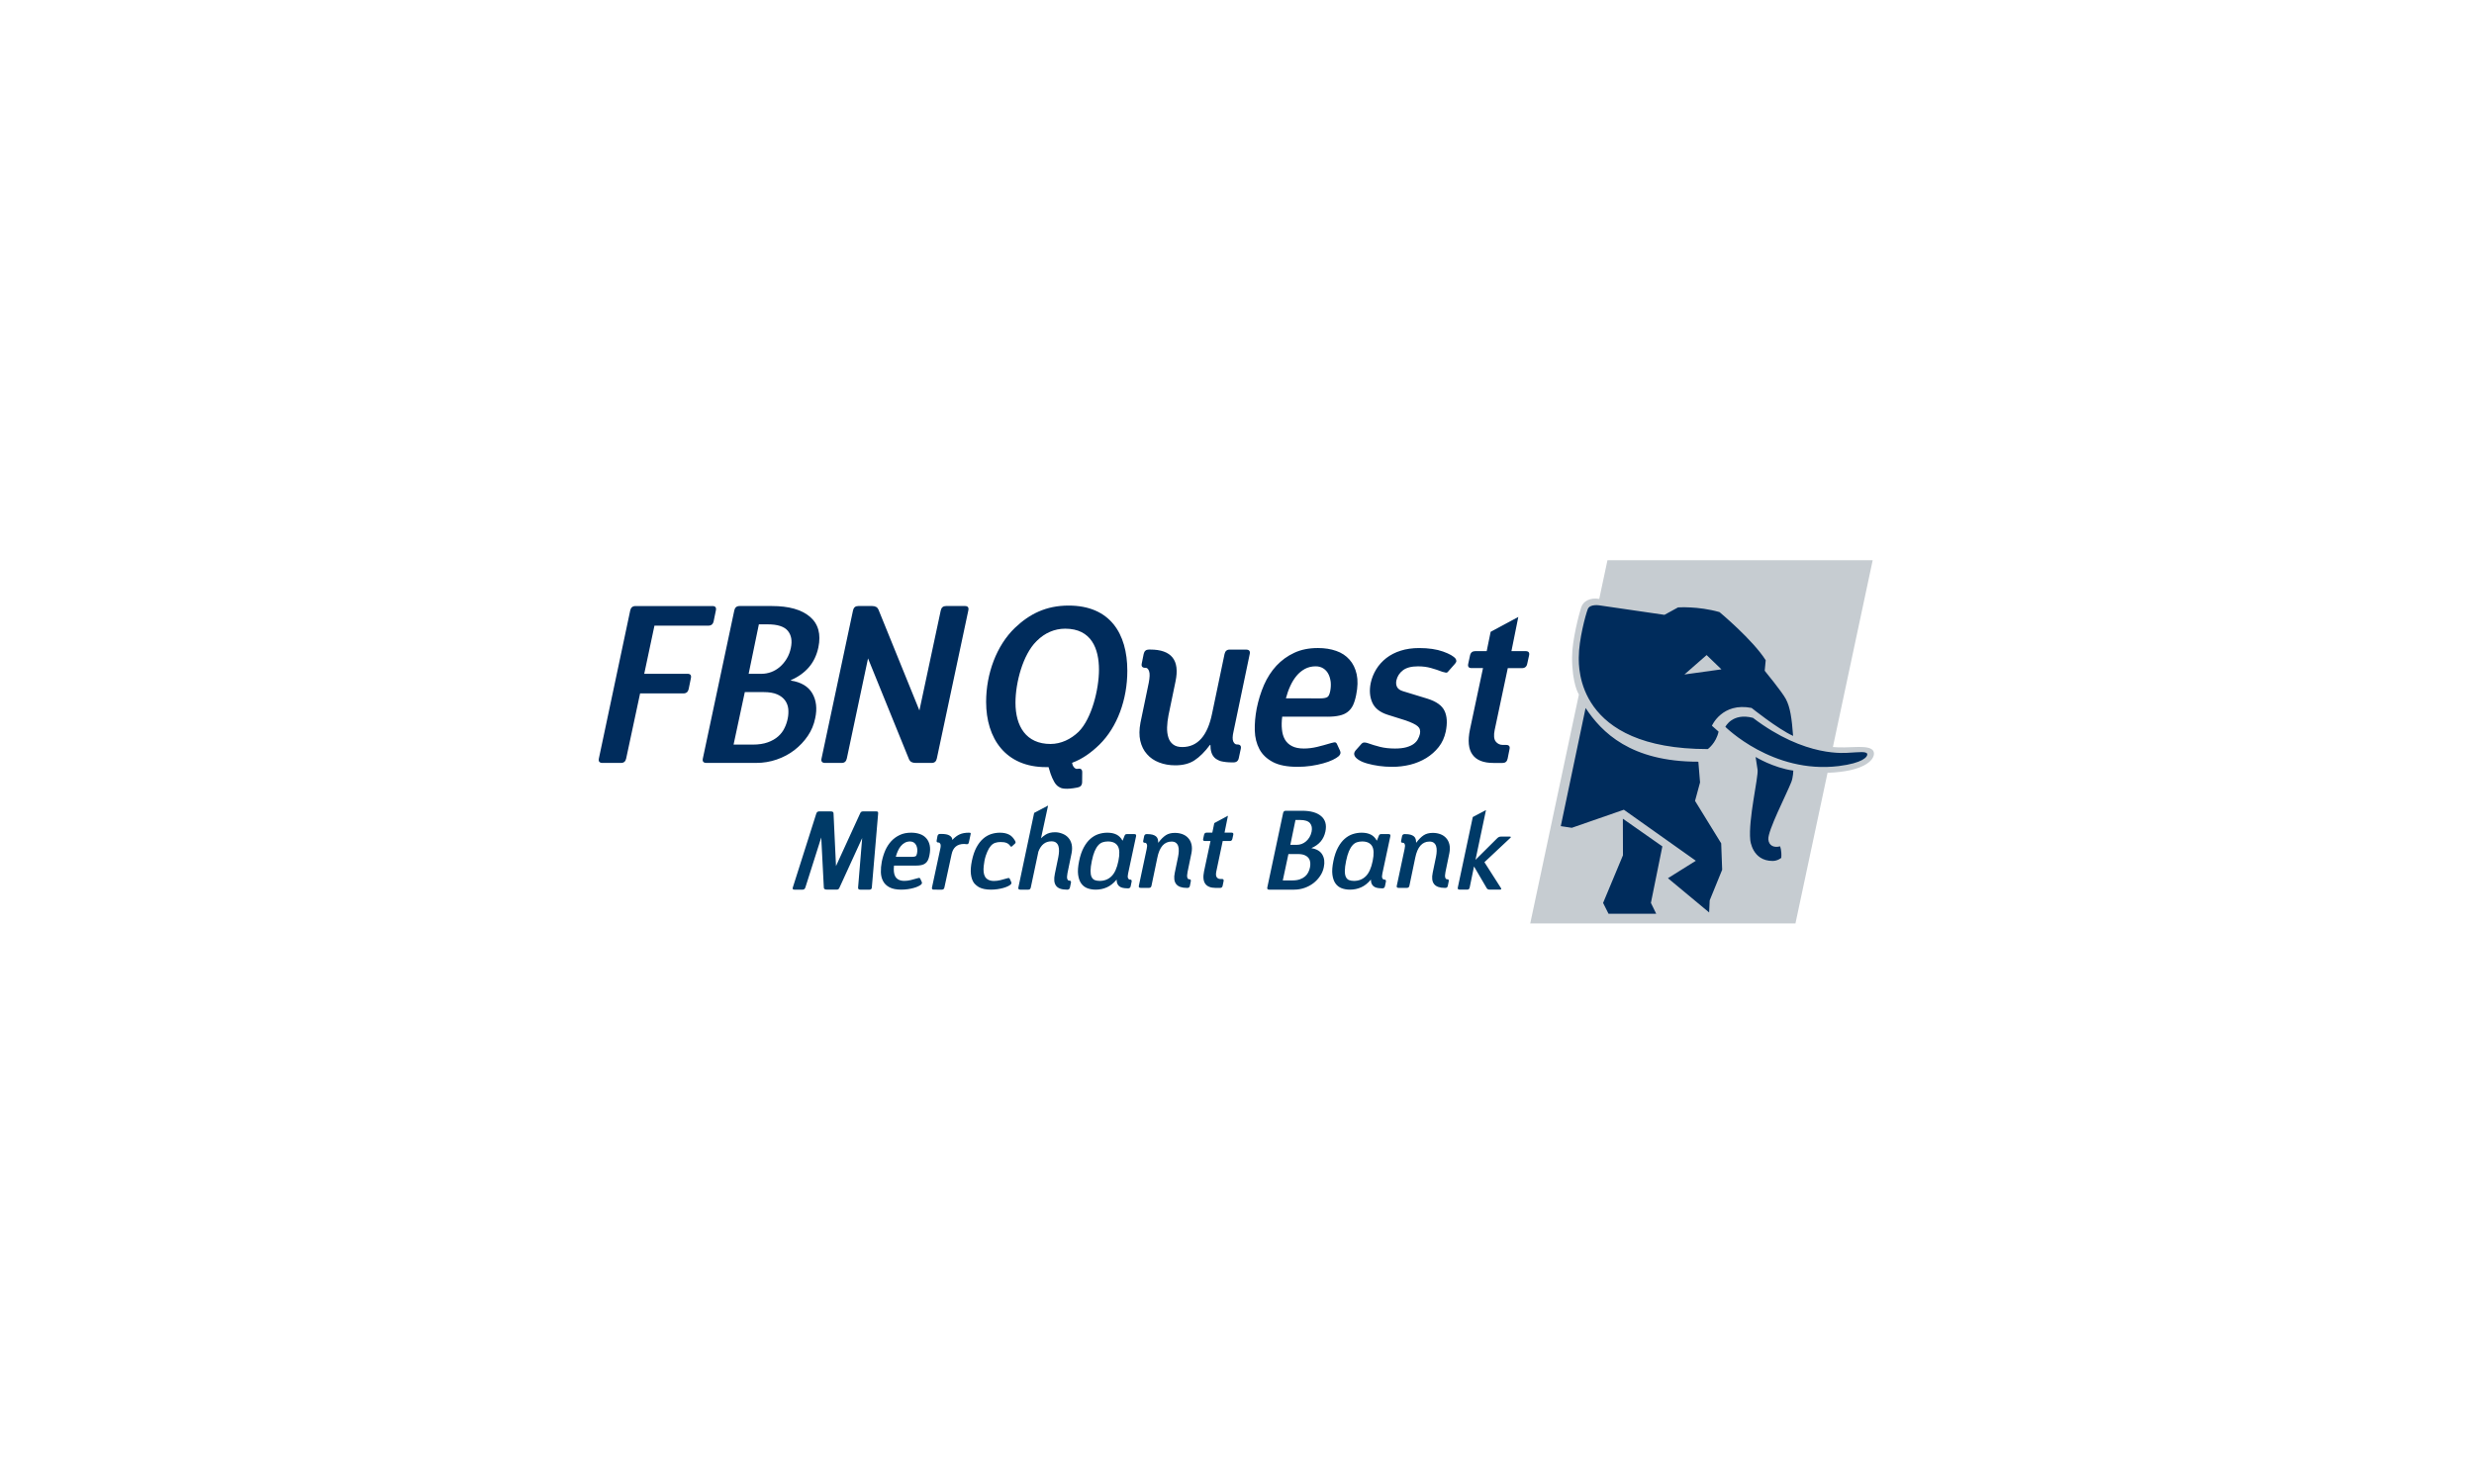 <svg xmlns="http://www.w3.org/2000/svg" width="1000" height="600" viewBox="0 0 1000 600"><g fill="none" fill-rule="evenodd" transform="translate(242 226.5)"><path fill="#C6CCD1" d="M503.507,75.676 C501.8,75.676 500.058,75.676 498.862,75.529 L514.951,7.83686841e-14 L407.745,7.83686841e-14 L404.422,15.636 C400.595,15.031 397.908,16.601 397.109,19.1 C396.31,21.6 393.435,32.26 393.435,39.256 C393.435,50.248 396.201,54.303 396.201,54.303 L376.528,146.854 L483.73,146.854 L496.698,85.954 C511.349,85.459 515.47,80.876 515.47,78.199 C515.47,74.503 508.102,75.676 503.507,75.676"></path><path fill="#002C5C" d="M414.005 119.309L413.966 104.511 429.93 115.706 425.302 138.545 427.445 142.941 408.174 142.941 405.977 138.57 414.005 119.309zM474.525 121.591L474.525 121.591C476.597 121.582 478.002 120.332 478.002 120.332 478.229 117.267 477.507 115.682 477.507 115.682 475.045 116.326 473.013 115.442 472.77 112.919 472.419 109.533 480.077 94.699 482.032 89.75 482.81 87.827 482.864 85.063 482.864 85.063 474.705 83.92 467.623 79.542 467.623 79.542L468.423 84.752C468.751 87.919 464.626 104.781 465.458 113.097 465.458 113.097 466.177 121.597 474.525 121.591zM479.818 56.072L479.818 56.072C481.623 59.401 482.257 64.006 482.78 71.039 476.513 68.177 466.001 59.728 466.001 59.728 454.074 57.362 449.962 66.926 449.962 66.926L452.655 69.31C451.629 73.982 448.299 76.359 448.299 76.359 394.975 76.359 396.151 43.074 396.151 39.262 396.151 32.26 398.905 22.019 399.789 19.783 400.653 17.547 404.672 18.285 404.672 18.285L430.776 22.089 436.257 19.091C436.257 19.091 444.285 18.494 453.035 20.978 453.035 20.978 466.528 32.221 471.707 40.443L471.3 44.698C471.3 44.698 478.141 53.005 479.818 56.072zM453.81 44.124L453.81 44.124 447.824 38.347 438.848 46.203 453.81 44.124zM393.331 108.19L393.331 108.19 414.371 100.884 443.469 121.514 432.19 128.571 448.843 142.414 449.066 137.524 454.105 125.156 453.711 114.478 443.143 97.311 445.169 89.837 444.48 81.466C417.118 81.513 405.379 69.55 398.905 59.752L388.874 107.521 393.331 108.19zM455.395 67.375L455.395 67.375C455.395 67.375 474.503 86.498 501.21 83.23 510.892 82.025 513.035 79.488 512.722 78.299 512.427 77.197 509.119 77.663 505.89 77.802 504.042 77.888 487.941 79.992 466.543 63.735 458.206 61.545 455.395 67.375 455.395 67.375L455.395 67.375zM181.825 83.646L181.343 83.656C181.17 83.659 180.995 83.66 180.82 83.66 164.411 83.66 156.595 72.023 156.595 57.288 156.595 45.841 160.815 34.485 168.224 27.356 174.144 21.72 180.82 18.341 189.941 18.341 206.642 18.341 213.669 29.606 213.669 44.713 213.669 56.258 209.651 67.425 202.404 74.553 199.008 77.849 195.509 80.369 191.339 81.914 191.453 82.59 191.642 83.11 191.907 83.471 192.425 84.181 192.96 84.474 193.561 84.362L193.72 84.333C194.884 84.11 195.468 84.598 195.44 85.806L195.399 89.747C195.371 90.96 194.771 91.665 193.601 91.886L193.063 91.985C191.267 92.332 189.699 92.459 188.445 92.381 187.185 92.276 186.862 92.13 186.02 91.656 185.183 91.196 184.468 90.298 184.035 89.449 183.582 88.62 183.045 87.539 182.67 86.39 182.67 86.39 182.209 84.985 181.883 83.849L181.825 83.646 181.825 83.646zM188.553 27.685C184.167 27.685 180.257 29.479 177.183 32.523L176.897 32.812C171.477 38.143 168.459 49.479 168.459 57.617 168.459 67.161 172.771 74.295 182.617 74.295 186.853 74.295 190.846 72.379 193.972 69.368 199.297 64.055 202.208 52.098 202.208 44.273 202.208 35.822 199.2 27.685 188.553 27.685z"></path><path fill="#003A67" d="M284.278,101.302 C287.738,101.302 290.321,102.022 292.012,103.474 C293.721,104.913 294.3,107.003 293.733,109.715 C293.387,111.316 292.738,112.659 291.806,113.751 C290.859,114.838 289.647,115.712 288.155,116.355 L288.155,116.445 C290.223,116.78 291.672,117.633 292.493,119.04 C293.315,120.443 293.515,122.14 293.091,124.113 C292.828,125.412 292.332,126.613 291.579,127.699 C290.847,128.792 289.947,129.75 288.881,130.579 C287.795,131.4 286.599,132.043 285.264,132.501 C283.943,132.956 282.556,133.195 281.112,133.195 L270.994,133.195 C270.363,133.195 270.127,132.898 270.249,132.308 L276.643,102.19 C276.779,101.597 277.133,101.302 277.724,101.302 L284.278,101.302 Z M162.167,110.169 C163.598,110.169 164.833,110.414 165.828,110.927 C166.833,111.421 167.566,112.227 168.204,113.305 C168.402,113.648 168.729,114.137 168.288,114.552 L167.053,115.682 C166.734,115.978 166.561,115.821 166.326,115.496 C165.454,114.274 164.255,113.944 162.372,113.944 C161.6,113.944 160.904,114.051 160.246,114.274 C159.608,114.491 159.007,114.901 158.5,115.484 C157.976,116.075 157.507,116.863 157.074,117.861 C156.635,118.867 156.261,119.902 155.936,121.493 L155.635,123.557 C155.525,124.448 155.509,125.272 155.587,126.013 C155.666,126.747 155.844,127.392 156.146,127.933 C156.46,128.475 156.904,128.902 157.515,129.216 C158.097,129.517 158.861,129.678 159.789,129.678 C160.627,129.678 161.463,129.571 162.33,129.367 C163.184,129.162 164.081,128.914 165.008,128.638 C165.471,128.499 165.761,128.452 165.864,128.511 C165.965,128.566 166.061,128.638 166.109,128.721 L166.718,130.059 C166.917,130.45 166.844,130.824 166.472,131.16 C166.224,131.371 165.864,131.606 165.332,131.858 C164.804,132.105 164.183,132.34 163.485,132.527 C162.78,132.724 162.003,132.881 161.167,133.008 C160.319,133.129 159.426,133.195 158.536,133.195 C156.574,133.189 155.016,132.881 153.846,132.274 C153.061,131.856 152.345,131.269 151.698,130.51 C151.049,129.619 150.645,128.452 150.453,126.982 C150.272,125.52 150.391,123.696 150.85,121.486 C151.295,119.343 151.915,117.542 152.691,116.092 C153.475,114.647 154.378,113.48 155.376,112.607 C156.376,111.734 157.464,111.102 158.609,110.729 C159.771,110.355 160.944,110.169 162.167,110.169 Z M308.38,110.169 C309.831,110.169 311.066,110.419 312.084,110.933 C313.089,111.443 313.884,112.244 314.471,113.333 L314.564,113.333 L315.261,111.577 C315.366,111.264 315.493,111.051 315.629,110.922 C315.769,110.793 315.99,110.731 316.303,110.731 L319.313,110.738 C319.878,110.738 320.103,111.014 319.987,111.583 L316.772,126.625 C316.572,127.525 316.559,128.162 316.73,128.547 C316.913,128.921 317.134,129.112 317.423,129.112 L317.507,129.112 C318.071,129.112 318.303,129.397 318.188,129.962 L317.807,131.811 C317.686,132.381 317.348,132.663 316.815,132.663 L316.559,132.663 C314.785,132.65 313.737,132.343 313.082,131.731 C312.421,131.113 312.115,130.266 312.145,129.197 L312.058,129.197 C310.883,130.603 309.599,131.621 308.208,132.245 C306.819,132.875 305.305,133.195 303.66,133.195 C302.454,133.195 301.32,133.004 300.309,132.626 C299.28,132.238 298.455,131.603 297.819,130.703 C297.165,129.802 296.76,128.615 296.559,127.14 C296.368,125.666 296.507,123.821 296.968,121.594 C297.408,119.43 298.039,117.614 298.822,116.161 C299.612,114.692 300.517,113.512 301.528,112.634 C302.533,111.754 303.623,111.119 304.792,110.738 C305.961,110.358 307.161,110.169 308.38,110.169 Z M205.601,110.169 C207.052,110.169 208.287,110.419 209.305,110.933 C210.31,111.443 211.106,112.244 211.693,113.333 L211.785,113.333 L212.482,111.577 C212.588,111.264 212.714,111.051 212.851,110.922 C212.99,110.793 213.211,110.731 213.524,110.731 L216.534,110.738 C217.099,110.738 217.324,111.014 217.208,111.583 L213.994,126.625 C213.793,127.525 213.78,128.162 213.951,128.547 C214.134,128.921 214.355,129.112 214.644,129.112 L214.728,129.112 C215.292,129.112 215.524,129.397 215.409,129.962 L215.028,131.811 C214.907,132.381 214.57,132.663 214.036,132.663 L213.78,132.663 C212.006,132.65 210.958,132.343 210.303,131.731 C209.642,131.113 209.337,130.266 209.366,129.197 L209.279,129.197 C208.105,130.603 206.82,131.621 205.43,132.245 C204.04,132.875 202.527,133.195 200.881,133.195 C199.675,133.195 198.541,133.004 197.53,132.626 C196.501,132.238 195.676,131.603 195.04,130.703 C194.386,129.802 193.981,128.615 193.781,127.14 C193.589,125.666 193.729,123.821 194.189,121.594 C194.629,119.43 195.261,117.614 196.043,116.161 C196.833,114.692 197.738,113.512 198.749,112.634 C199.754,111.754 200.844,111.119 202.013,110.738 C203.182,110.358 204.383,110.169 205.601,110.169 Z M181.639,99.195 L178.783,112.422 C179.356,111.853 180.01,111.358 180.567,110.994 C181.597,110.328 182.89,109.989 184.415,109.989 C185.608,109.989 186.41,110.189 187.4,110.565 C188.383,110.942 189.2,111.488 189.835,112.223 C190.477,112.938 190.926,113.851 191.174,114.9 C191.401,115.982 191.401,117.181 191.121,118.542 L191.121,118.542 L189.478,126.516 C189.277,127.599 189.246,128.366 189.386,128.851 C189.576,129.294 189.782,129.535 190.081,129.535 L190.081,129.535 L190.18,129.535 C190.758,129.535 190.993,129.811 190.883,130.397 L190.883,130.397 L190.477,132.312 C190.349,132.907 190.012,133.195 189.456,133.195 L189.456,133.195 L189.2,133.195 C184.913,133.195 183.484,131.061 184.375,126.813 L184.375,126.813 L185.777,120.021 C185.952,119.186 186.032,118.373 186.062,117.611 C186.082,116.846 186.005,116.169 185.815,115.573 C185.635,115 185.308,114.523 184.86,114.178 C184.415,113.828 183.803,113.66 183.025,113.66 C180.567,113.651 178.783,115 177.71,117.845 L177.71,117.845 L177.51,118.827 L174.652,132.312 C174.535,132.907 174.197,133.195 173.634,133.195 L173.634,133.195 L170.367,133.195 C169.751,133.195 169.503,132.887 169.633,132.312 L169.633,132.312 L176.005,102.172 L181.639,99.195 Z M93.712,101.56 C94.357,101.56 94.873,101.694 94.911,102.262 L94.911,102.262 L95.913,123.629 L95.926,123.629 L105.634,102.44 C105.87,101.84 106.207,101.56 106.787,101.56 L106.787,101.56 L112.253,101.56 C112.841,101.56 113.012,101.853 112.943,102.446 L112.943,102.446 L110.398,132.317 C110.343,132.902 110.041,133.195 109.485,133.195 L109.485,133.195 L105.692,133.195 C105.08,133.195 104.785,132.902 104.844,132.317 L104.844,132.317 L106.495,112.333 L97.361,132.297 C97.108,132.94 96.806,133.176 96.26,133.176 L96.26,133.176 L92.246,133.176 C91.57,133.176 91.079,132.998 91.001,132.476 L91.001,132.476 L89.952,112.091 L83.533,132.317 C83.341,132.902 82.97,133.195 82.416,133.195 L82.416,133.195 L79.087,133.195 C78.481,133.195 78.257,132.902 78.456,132.317 L78.456,132.317 L87.947,102.44 C88.143,101.846 88.514,101.56 89.108,101.56 L89.108,101.56 Z M126.302,110.162 C127.595,110.162 128.763,110.346 129.819,110.713 C130.869,111.074 131.732,111.649 132.398,112.408 C133.084,113.167 133.54,114.118 133.794,115.258 C134.039,116.399 134.006,117.733 133.693,119.251 C133.535,120.079 133.334,120.742 133.067,121.286 C132.803,121.825 132.455,122.241 132.016,122.571 C131.597,122.901 131.061,123.128 130.434,123.265 C129.811,123.404 129.061,123.475 128.166,123.475 L119.363,123.467 C119.249,124.369 119.232,125.195 119.315,125.94 C119.383,126.686 119.573,127.339 119.88,127.883 C120.192,128.428 120.643,128.857 121.258,129.178 C121.849,129.489 122.622,129.646 123.561,129.646 C124.398,129.646 125.249,129.536 126.118,129.327 C126.995,129.12 127.893,128.871 128.823,128.594 C129.295,128.458 129.579,128.41 129.697,128.471 C129.795,128.523 129.885,128.594 129.938,128.68 L130.558,130.037 C130.753,130.427 130.675,130.796 130.308,131.138 C130.057,131.354 129.679,131.595 129.154,131.845 C128.617,132.103 128,132.331 127.29,132.52 C126.579,132.717 125.794,132.884 124.947,133.007 C124.095,133.128 123.196,133.195 122.298,133.195 C120.311,133.186 118.732,132.884 117.551,132.256 C116.367,131.633 115.507,130.805 114.954,129.761 C114.396,128.722 114.095,127.519 114.055,126.172 C114.02,124.813 114.138,123.392 114.424,121.896 C114.75,120.268 115.226,118.724 115.837,117.312 C116.469,115.899 117.27,114.653 118.25,113.596 C119.232,112.54 120.386,111.698 121.705,111.087 C123.03,110.464 124.556,110.157 126.302,110.162 Z M149.697,110.162 C149.989,110.162 150.186,110.19 150.286,110.243 C150.382,110.322 150.402,110.505 150.323,110.825 L149.624,114.07 C149.553,114.353 149.446,114.558 149.329,114.659 C149.206,114.749 149.056,114.809 148.873,114.827 C148.7,114.84 148.504,114.827 148.307,114.782 C148.103,114.74 147.902,114.722 147.697,114.722 C144.911,114.722 143.215,116.113 142.637,118.921 L139.727,132.335 C139.607,132.913 139.267,133.195 138.705,133.195 L135.456,133.192 C134.838,133.192 134.594,132.909 134.712,132.325 L138.063,116.7 C138.276,115.775 138.282,115.119 138.11,114.735 C137.927,114.344 137.684,114.147 137.387,114.147 L137.3,114.147 C136.718,114.143 136.486,113.86 136.609,113.273 L136.933,111.526 C137.065,110.952 137.42,110.661 138,110.661 L138.263,110.661 C140.082,110.665 141.081,110.878 141.793,111.311 C142.499,111.749 142.914,112.219 142.914,113.022 L143.007,113.022 C143.949,112.01 144.918,111.284 145.918,110.837 C146.913,110.39 148.175,110.162 149.697,110.162 Z M358.643,101.017 L354.398,121.137 L363.188,112.401 C363.637,111.95 364.139,111.745 364.699,111.745 L364.699,111.745 L368.174,111.745 C368.824,111.745 368.872,111.964 368.34,112.401 L368.34,112.401 L358.013,122.095 L364.678,132.531 C364.965,132.98 364.809,133.192 364.219,133.192 L364.219,133.192 L360.124,133.186 C359.54,133.186 359.124,132.961 358.898,132.531 L358.898,132.531 L353.802,123.819 L352.043,132.353 C351.934,132.913 351.605,133.179 351.078,133.179 L351.078,133.179 L347.953,133.179 C347.359,133.179 347.135,132.9 347.249,132.353 L347.249,132.353 L353.303,103.84 L358.643,101.017 Z M232.9,110.246 C234.027,110.246 235.067,110.429 236.011,110.791 C236.941,111.152 237.731,111.686 238.329,112.389 C238.955,113.081 239.376,113.937 239.616,114.954 C239.848,115.97 239.837,117.14 239.586,118.444 L238.007,126.097 C237.806,127.131 237.775,127.873 237.926,128.313 C238.079,128.76 238.286,128.982 238.575,128.982 L238.668,128.982 C239.224,128.982 239.444,129.256 239.327,129.819 L238.961,131.664 C238.844,132.212 238.506,132.489 237.975,132.489 L237.731,132.489 C233.618,132.489 231.994,130.456 232.845,126.389 L234.192,119.865 C234.351,119.057 234.455,118.278 234.461,117.546 C234.492,116.809 234.408,116.159 234.233,115.601 C234.051,115.04 233.747,114.593 233.316,114.263 C232.887,113.926 232.294,113.755 231.558,113.755 C228.601,113.755 226.672,115.934 225.798,120.281 L223.429,131.643 C223.31,132.201 222.981,132.476 222.438,132.476 L219.051,132.476 C218.453,132.476 218.206,132.196 218.329,131.643 L221.499,116.717 C221.7,115.83 221.715,115.193 221.536,114.814 C221.372,114.434 221.138,114.256 220.859,114.256 L220.767,114.256 C220.198,114.256 219.969,113.974 220.096,113.406 L220.467,111.581 C220.586,111.018 220.93,110.736 221.499,110.736 L221.753,110.736 C222.626,110.736 223.263,110.823 223.844,110.962 C224.426,111.13 224.89,111.355 225.242,111.642 C225.595,111.931 225.829,112.304 225.967,112.731 C226.091,113.161 226.148,113.643 226.14,114.171 L226.234,114.171 C227.227,112.842 228.217,111.855 229.202,111.207 C230.187,110.557 231.418,110.246 232.9,110.246 Z M254.343,103.313 L252.965,110.14 L255.807,110.14 C256.389,110.146 256.619,110.43 256.496,111.004 L256.496,111.004 L256.124,112.676 C256.004,113.261 255.652,113.539 255.066,113.539 L255.066,113.539 L252.227,113.539 L249.623,125.911 C249.415,126.974 249.478,127.737 249.824,128.189 C250.165,128.655 250.66,128.876 251.166,128.876 L251.166,128.876 L251.894,128.876 C252.473,128.876 252.708,129.173 252.589,129.731 L252.589,129.731 L252.195,131.626 C252.077,132.205 251.744,132.489 251.196,132.489 L251.196,132.489 L249.358,132.489 C247.377,132.489 245.985,131.934 245.186,130.838 C244.382,129.726 244.217,128.04 244.683,125.78 L244.683,125.78 L247.288,113.534 L245.012,113.534 C244.431,113.534 244.196,113.249 244.323,112.676 L244.323,112.676 L244.69,111.004 C244.815,110.43 245.173,110.14 245.758,110.14 L245.758,110.14 L248.023,110.14 L248.817,106.29 L254.343,103.313 Z M337.151,110.246 C338.277,110.246 339.317,110.429 340.262,110.791 C341.191,111.152 341.981,111.686 342.579,112.389 C343.205,113.081 343.627,113.937 343.867,114.954 C344.098,115.97 344.087,117.14 343.837,118.444 L342.257,126.097 C342.057,127.131 342.025,127.873 342.177,128.313 C342.329,128.76 342.537,128.982 342.826,128.982 L342.918,128.982 C343.474,128.982 343.695,129.256 343.578,129.819 L343.211,131.664 C343.095,132.212 342.757,132.489 342.226,132.489 L341.981,132.489 C337.869,132.489 336.245,130.456 337.096,126.389 L338.443,119.865 C338.602,119.057 338.706,118.278 338.712,117.546 C338.743,116.809 338.659,116.159 338.483,115.601 C338.302,115.04 337.998,114.593 337.567,114.263 C337.138,113.926 336.545,113.755 335.809,113.755 C332.852,113.755 330.923,115.934 330.048,120.281 L327.679,131.643 C327.561,132.201 327.232,132.476 326.689,132.476 L323.301,132.476 C322.703,132.476 322.457,132.196 322.58,131.643 L325.75,116.717 C325.951,115.83 325.965,115.193 325.787,114.814 C325.623,114.434 325.389,114.256 325.11,114.256 L325.017,114.256 C324.448,114.256 324.22,113.974 324.347,113.406 L324.717,111.581 C324.837,111.018 325.181,110.736 325.75,110.736 L326.004,110.736 C326.877,110.736 327.514,110.823 328.095,110.962 C328.677,111.13 329.141,111.355 329.493,111.642 C329.846,111.931 330.08,112.304 330.218,112.731 C330.341,113.161 330.399,113.643 330.391,114.171 L330.485,114.171 C331.477,112.842 332.468,111.855 333.452,111.207 C334.437,110.557 335.669,110.246 337.151,110.246 Z M308.593,113.713 C307.817,113.713 307.106,113.829 306.443,114.05 C305.79,114.276 305.195,114.681 304.681,115.274 C304.157,115.863 303.677,116.671 303.236,117.669 C302.802,118.685 302.43,119.994 302.096,121.599 C301.76,123.221 301.589,124.563 301.583,125.603 C301.583,126.644 301.712,127.47 302.012,128.07 C302.294,128.67 302.717,129.092 303.273,129.326 C303.831,129.539 304.505,129.657 305.269,129.657 C307.174,129.662 308.772,129.031 310.044,127.789 C311.329,126.533 312.261,124.471 312.842,121.599 C313.418,118.794 313.327,116.781 312.581,115.555 C311.828,114.326 310.486,113.713 308.593,113.713 Z M205.815,113.713 C205.038,113.713 204.327,113.829 203.664,114.05 C203.011,114.276 202.416,114.681 201.902,115.274 C201.378,115.863 200.898,116.671 200.457,117.669 C200.023,118.685 199.651,119.994 199.318,121.599 C198.981,123.221 198.81,124.563 198.805,125.603 C198.805,126.644 198.933,127.47 199.233,128.07 C199.515,128.67 199.939,129.092 200.494,129.326 C201.052,129.539 201.726,129.657 202.49,129.657 C204.395,129.662 205.993,129.031 207.266,127.789 C208.55,126.533 209.482,124.471 210.063,121.599 C210.639,118.794 210.548,116.781 209.802,115.555 C209.049,114.326 207.707,113.713 205.815,113.713 Z M282.587,118.803 L278.785,118.803 L276.508,129.467 L280.37,129.467 C281.593,129.467 282.614,129.312 283.463,129.004 C284.311,128.695 285.012,128.29 285.563,127.808 C286.109,127.318 286.543,126.759 286.843,126.119 C287.152,125.488 287.37,124.833 287.511,124.151 C287.627,123.502 287.673,122.86 287.615,122.229 C287.552,121.593 287.346,121.015 286.979,120.499 C286.611,119.986 286.073,119.575 285.372,119.266 C284.672,118.952 283.747,118.803 282.587,118.803 Z M125.846,113.714 C125.075,113.714 124.373,113.877 123.746,114.224 C123.139,114.557 122.596,115.006 122.134,115.565 C121.661,116.131 121.261,116.781 120.928,117.535 C120.587,118.276 120.306,119.072 120.082,119.913 L126.692,119.927 C127.355,119.927 127.82,119.843 128.08,119.689 C128.36,119.54 128.542,119.145 128.672,118.491 C128.79,117.873 128.816,117.277 128.754,116.693 C128.672,116.111 128.534,115.606 128.29,115.172 C128.066,114.732 127.741,114.373 127.328,114.105 C126.907,113.846 126.42,113.714 125.846,113.714 Z M283.456,105.023 L281.637,105.023 L279.56,115.076 L282.21,115.076 C282.859,115.076 283.508,114.959 284.143,114.722 C284.775,114.479 285.366,114.138 285.891,113.68 C286.426,113.225 286.895,112.671 287.292,112.022 C287.687,111.374 287.961,110.633 288.149,109.805 C288.448,108.366 288.239,107.195 287.519,106.329 C286.787,105.46 285.437,105.023 283.456,105.023 Z"></path><path fill="#002C5C" d="M290.748,35.507 C293.448,35.507 295.884,35.884 298.082,36.658 C300.268,37.401 302.072,38.609 303.458,40.182 C304.886,41.766 305.849,43.75 306.378,46.134 C306.887,48.501 306.816,51.296 306.168,54.465 C305.825,56.186 305.396,57.573 304.853,58.709 C304.294,59.824 303.583,60.702 302.67,61.385 C301.786,62.074 300.664,62.539 299.348,62.825 C298.064,63.118 296.498,63.273 294.639,63.273 L276.274,63.251 C276.035,65.133 275.992,66.861 276.168,68.413 C276.313,69.961 276.697,71.318 277.351,72.462 C277.998,73.605 278.947,74.505 280.21,75.157 C281.463,75.805 283.051,76.134 285.015,76.134 C286.777,76.134 288.55,75.91 290.361,75.486 C292.184,75.047 294.052,74.524 296.003,73.939 C296.986,73.653 297.577,73.569 297.829,73.68 C298.024,73.799 298.205,73.939 298.314,74.127 L299.619,76.954 C300.037,77.771 299.864,78.545 299.088,79.248 C298.575,79.708 297.785,80.202 296.701,80.725 C295.586,81.255 294.275,81.75 292.807,82.134 C291.321,82.551 289.685,82.892 287.912,83.157 C286.13,83.421 284.276,83.54 282.375,83.54 C278.244,83.526 274.956,82.892 272.496,81.596 C270.03,80.287 268.217,78.564 267.061,76.391 C265.904,74.211 265.27,71.702 265.188,68.887 C265.11,66.058 265.368,63.09 265.959,59.97 C266.643,56.569 267.64,53.371 268.921,50.412 C270.224,47.471 271.89,44.863 273.929,42.656 C275.992,40.461 278.391,38.698 281.15,37.43 C283.916,36.133 287.105,35.494 290.748,35.507 Z M331.64,35.512 C335.444,35.512 338.684,35.992 341.304,36.932 C343.916,37.866 345.609,38.842 346.375,39.845 C346.488,40.019 346.586,40.291 346.648,40.634 C346.732,40.989 346.466,41.483 345.881,42.13 L343.391,44.952 C343.107,45.371 342.753,45.531 342.328,45.432 C341.881,45.357 341.449,45.245 341.047,45.126 C339.533,44.533 337.972,44.019 336.391,43.58 C334.831,43.141 333.082,42.91 331.173,42.91 C328.497,42.91 326.462,43.439 325.082,44.499 C323.69,45.559 322.798,46.932 322.409,48.651 C322.226,49.64 322.316,50.526 322.707,51.279 C323.119,52.044 323.913,52.609 325.082,52.957 L334.908,55.961 C338.539,57.089 340.852,58.726 341.881,60.908 C342.92,63.074 343.068,65.862 342.383,69.268 C341.854,71.708 340.92,73.769 339.533,75.525 C338.141,77.295 336.448,78.778 334.502,79.984 C332.539,81.181 330.38,82.079 328.031,82.672 C325.654,83.252 323.272,83.538 320.827,83.538 C318.904,83.538 317.092,83.425 315.427,83.183 C313.74,82.946 312.202,82.639 310.834,82.248 C309.442,81.873 308.308,81.418 307.424,80.875 C306.543,80.36 305.932,79.794 305.61,79.219 C305.184,78.45 305.289,77.684 305.936,76.912 L308.44,74.097 C308.765,73.817 309.134,73.67 309.581,73.7 C310.034,73.728 310.417,73.817 310.771,73.929 C312.403,74.513 314.11,75.037 315.866,75.476 C317.635,75.914 319.613,76.132 321.823,76.138 C323.669,76.138 325.223,75.964 326.462,75.616 C327.695,75.267 328.712,74.806 329.451,74.25 C330.198,73.684 330.754,73.064 331.131,72.341 C331.501,71.658 331.778,70.94 331.941,70.244 C332.219,68.892 331.897,67.84 331.014,67.116 C330.148,66.37 328.511,65.589 326.121,64.76 L318.843,62.468 C315.747,61.48 313.676,59.834 312.673,57.543 C311.651,55.237 311.456,52.637 312.039,49.691 C312.467,47.683 313.218,45.836 314.283,44.088 C315.345,42.353 316.702,40.856 318.353,39.559 C320.025,38.276 321.97,37.26 324.192,36.571 C326.415,35.859 328.901,35.512 331.64,35.512 Z M222.9,36.118 C231.531,36.118 234.946,40.41 233.156,48.959 L230.313,62.684 C229.976,64.392 229.79,66.015 229.741,67.563 C229.699,69.13 229.88,70.481 230.255,71.652 C230.618,72.835 231.253,73.777 232.165,74.473 C233.064,75.184 234.297,75.539 235.852,75.539 C242.102,75.539 246.142,70.961 247.967,61.812 L252.971,37.895 C253.236,36.724 253.917,36.133 255.047,36.133 L261.652,36.139 C262.898,36.139 263.393,36.731 263.149,37.901 L256.585,69.311 C256.154,71.178 256.133,72.524 256.496,73.309 C256.879,74.097 257.339,74.493 257.958,74.493 L258.111,74.493 C259.295,74.493 259.777,75.086 259.526,76.264 L258.725,79.991 C258.493,81.17 257.756,81.746 256.563,81.746 L256.042,81.746 C254.189,81.746 252.782,81.559 251.57,81.28 C250.893,81.126 249.752,80.543 249.153,80.048 C248.469,79.455 247.926,78.604 247.654,77.691 C247.383,76.793 247.251,75.776 247.264,74.662 L247.082,74.662 C244.992,77.477 242.902,79.545 240.825,80.898 C238.764,82.264 236.156,82.926 233.05,82.926 C230.667,82.926 228.507,82.548 226.508,81.768 C224.549,81.016 222.9,79.902 221.624,78.425 C220.301,76.967 219.409,75.164 218.906,73.011 C218.418,70.871 218.467,68.412 218.981,65.674 L222.326,49.572 C222.744,47.406 222.802,45.836 222.476,44.906 C222.155,43.97 221.685,43.503 221.095,43.503 L220.901,43.503 C219.742,43.503 219.247,42.919 219.506,41.741 L220.284,37.869 C220.545,36.702 221.247,36.118 222.375,36.118 L222.9,36.118 Z M371.707,22.943 L368.927,36.76 L374.67,36.76 C375.847,36.766 376.319,37.345 376.055,38.501 L376.055,38.501 L375.303,41.902 C375.078,43.057 374.342,43.638 373.162,43.638 L373.162,43.638 L367.452,43.638 L362.149,68.669 C361.716,70.815 361.857,72.356 362.559,73.282 C363.277,74.216 364.293,74.668 365.293,74.668 L365.293,74.668 L366.761,74.676 C367.946,74.676 368.419,75.261 368.154,76.397 L368.154,76.397 L367.39,80.227 C367.152,81.406 366.463,81.969 365.348,81.969 L365.348,81.969 L361.626,81.969 C357.607,81.969 354.813,80.855 353.202,78.626 C351.551,76.383 351.231,72.983 352.167,68.398 L352.167,68.398 L357.439,43.615 L352.848,43.615 C351.67,43.615 351.196,43.051 351.461,41.887 L351.461,41.887 L352.194,38.486 C352.444,37.331 353.175,36.752 354.353,36.752 L354.353,36.752 L358.93,36.752 L360.525,28.955 L371.707,22.943 Z M45.971,18.531 C47.148,18.531 47.608,19.124 47.363,20.301 L46.451,24.697 C46.201,25.868 45.483,26.459 44.312,26.459 L22.533,26.459 L18.401,45.92 L35.894,45.92 C37.052,45.92 37.52,46.51 37.261,47.689 L36.364,52.085 C36.103,53.263 35.394,53.856 34.211,53.856 L16.73,53.856 L11.092,80.192 C10.842,81.36 10.15,81.962 9.044,81.962 L1.547,81.962 C0.313,81.962 -0.188,81.36 0.063,80.192 L12.743,20.301 C12.996,19.124 13.721,18.531 14.897,18.531 L45.971,18.531 Z M110.497,18.522 C111.8,18.522 112.651,18.989 113.061,19.929 L129.61,60.69 L129.639,60.69 L138.264,20.284 C138.521,19.108 139.232,18.522 140.401,18.522 L148.011,18.522 C149.203,18.522 149.654,19.108 149.404,20.284 L136.666,80.19 C136.416,81.367 135.72,81.96 134.618,81.96 L128.097,81.96 C126.732,81.96 125.868,81.479 125.457,80.551 L108.86,39.697 L100.282,80.19 C100.017,81.367 99.343,81.96 98.229,81.96 L91.526,81.96 C90.308,81.96 89.791,81.367 90.063,80.19 L102.799,20.284 C103.05,19.108 103.762,18.522 104.931,18.522 L110.497,18.522 Z M69.995,18.525 C76.858,18.525 81.986,19.967 85.373,22.853 C88.758,25.729 89.909,29.868 88.787,35.266 C88.103,38.438 86.823,41.107 84.953,43.28 C83.073,45.455 80.662,47.188 77.693,48.477 L77.675,48.659 C81.805,49.307 84.683,51.008 86.326,53.809 C87.949,56.595 88.361,59.966 87.504,63.889 C86.988,66.473 85.992,68.857 84.524,71.03 C83.051,73.199 81.261,75.092 79.13,76.758 C76.998,78.403 74.601,79.671 71.953,80.584 C69.319,81.495 66.553,81.956 63.682,81.956 L43.561,81.956 C42.322,81.956 41.841,81.358 42.091,80.187 L54.809,20.295 C55.058,19.117 55.767,18.525 56.951,18.525 L69.995,18.525 Z M66.623,53.321 L59.057,53.321 L54.513,74.55 L62.226,74.55 C64.631,74.55 66.671,74.243 68.357,73.629 C70.051,73.018 71.43,72.215 72.526,71.247 C73.625,70.272 74.482,69.169 75.081,67.895 C75.708,66.642 76.143,65.333 76.41,63.98 C76.672,62.692 76.74,61.41 76.629,60.155 C76.489,58.886 76.079,57.735 75.345,56.712 C74.623,55.688 73.555,54.866 72.161,54.246 C70.762,53.634 68.916,53.321 66.623,53.321 Z M289.788,42.901 C288.193,42.901 286.708,43.256 285.412,43.964 C284.144,44.67 283.002,45.602 282.047,46.773 C281.073,47.951 280.237,49.309 279.525,50.877 C278.814,52.418 278.235,54.069 277.769,55.843 L291.552,55.866 C292.938,55.866 293.92,55.692 294.456,55.378 C295.04,55.064 295.41,54.234 295.688,52.876 C295.933,51.574 295.989,50.335 295.864,49.121 C295.688,47.909 295.392,46.857 294.904,45.951 C294.429,45.031 293.74,44.287 292.875,43.736 C292.012,43.193 290.993,42.901 289.788,42.901 Z M68.35,25.932 L64.736,25.932 L60.611,45.92 L65.892,45.92 C67.172,45.92 68.456,45.684 69.717,45.224 C70.984,44.751 72.148,44.054 73.207,43.155 C74.259,42.235 75.194,41.14 75.974,39.845 C76.767,38.555 77.333,37.095 77.666,35.44 C78.28,32.571 77.862,30.265 76.42,28.53 C74.971,26.802 72.281,25.932 68.35,25.932 Z"></path></g></svg>